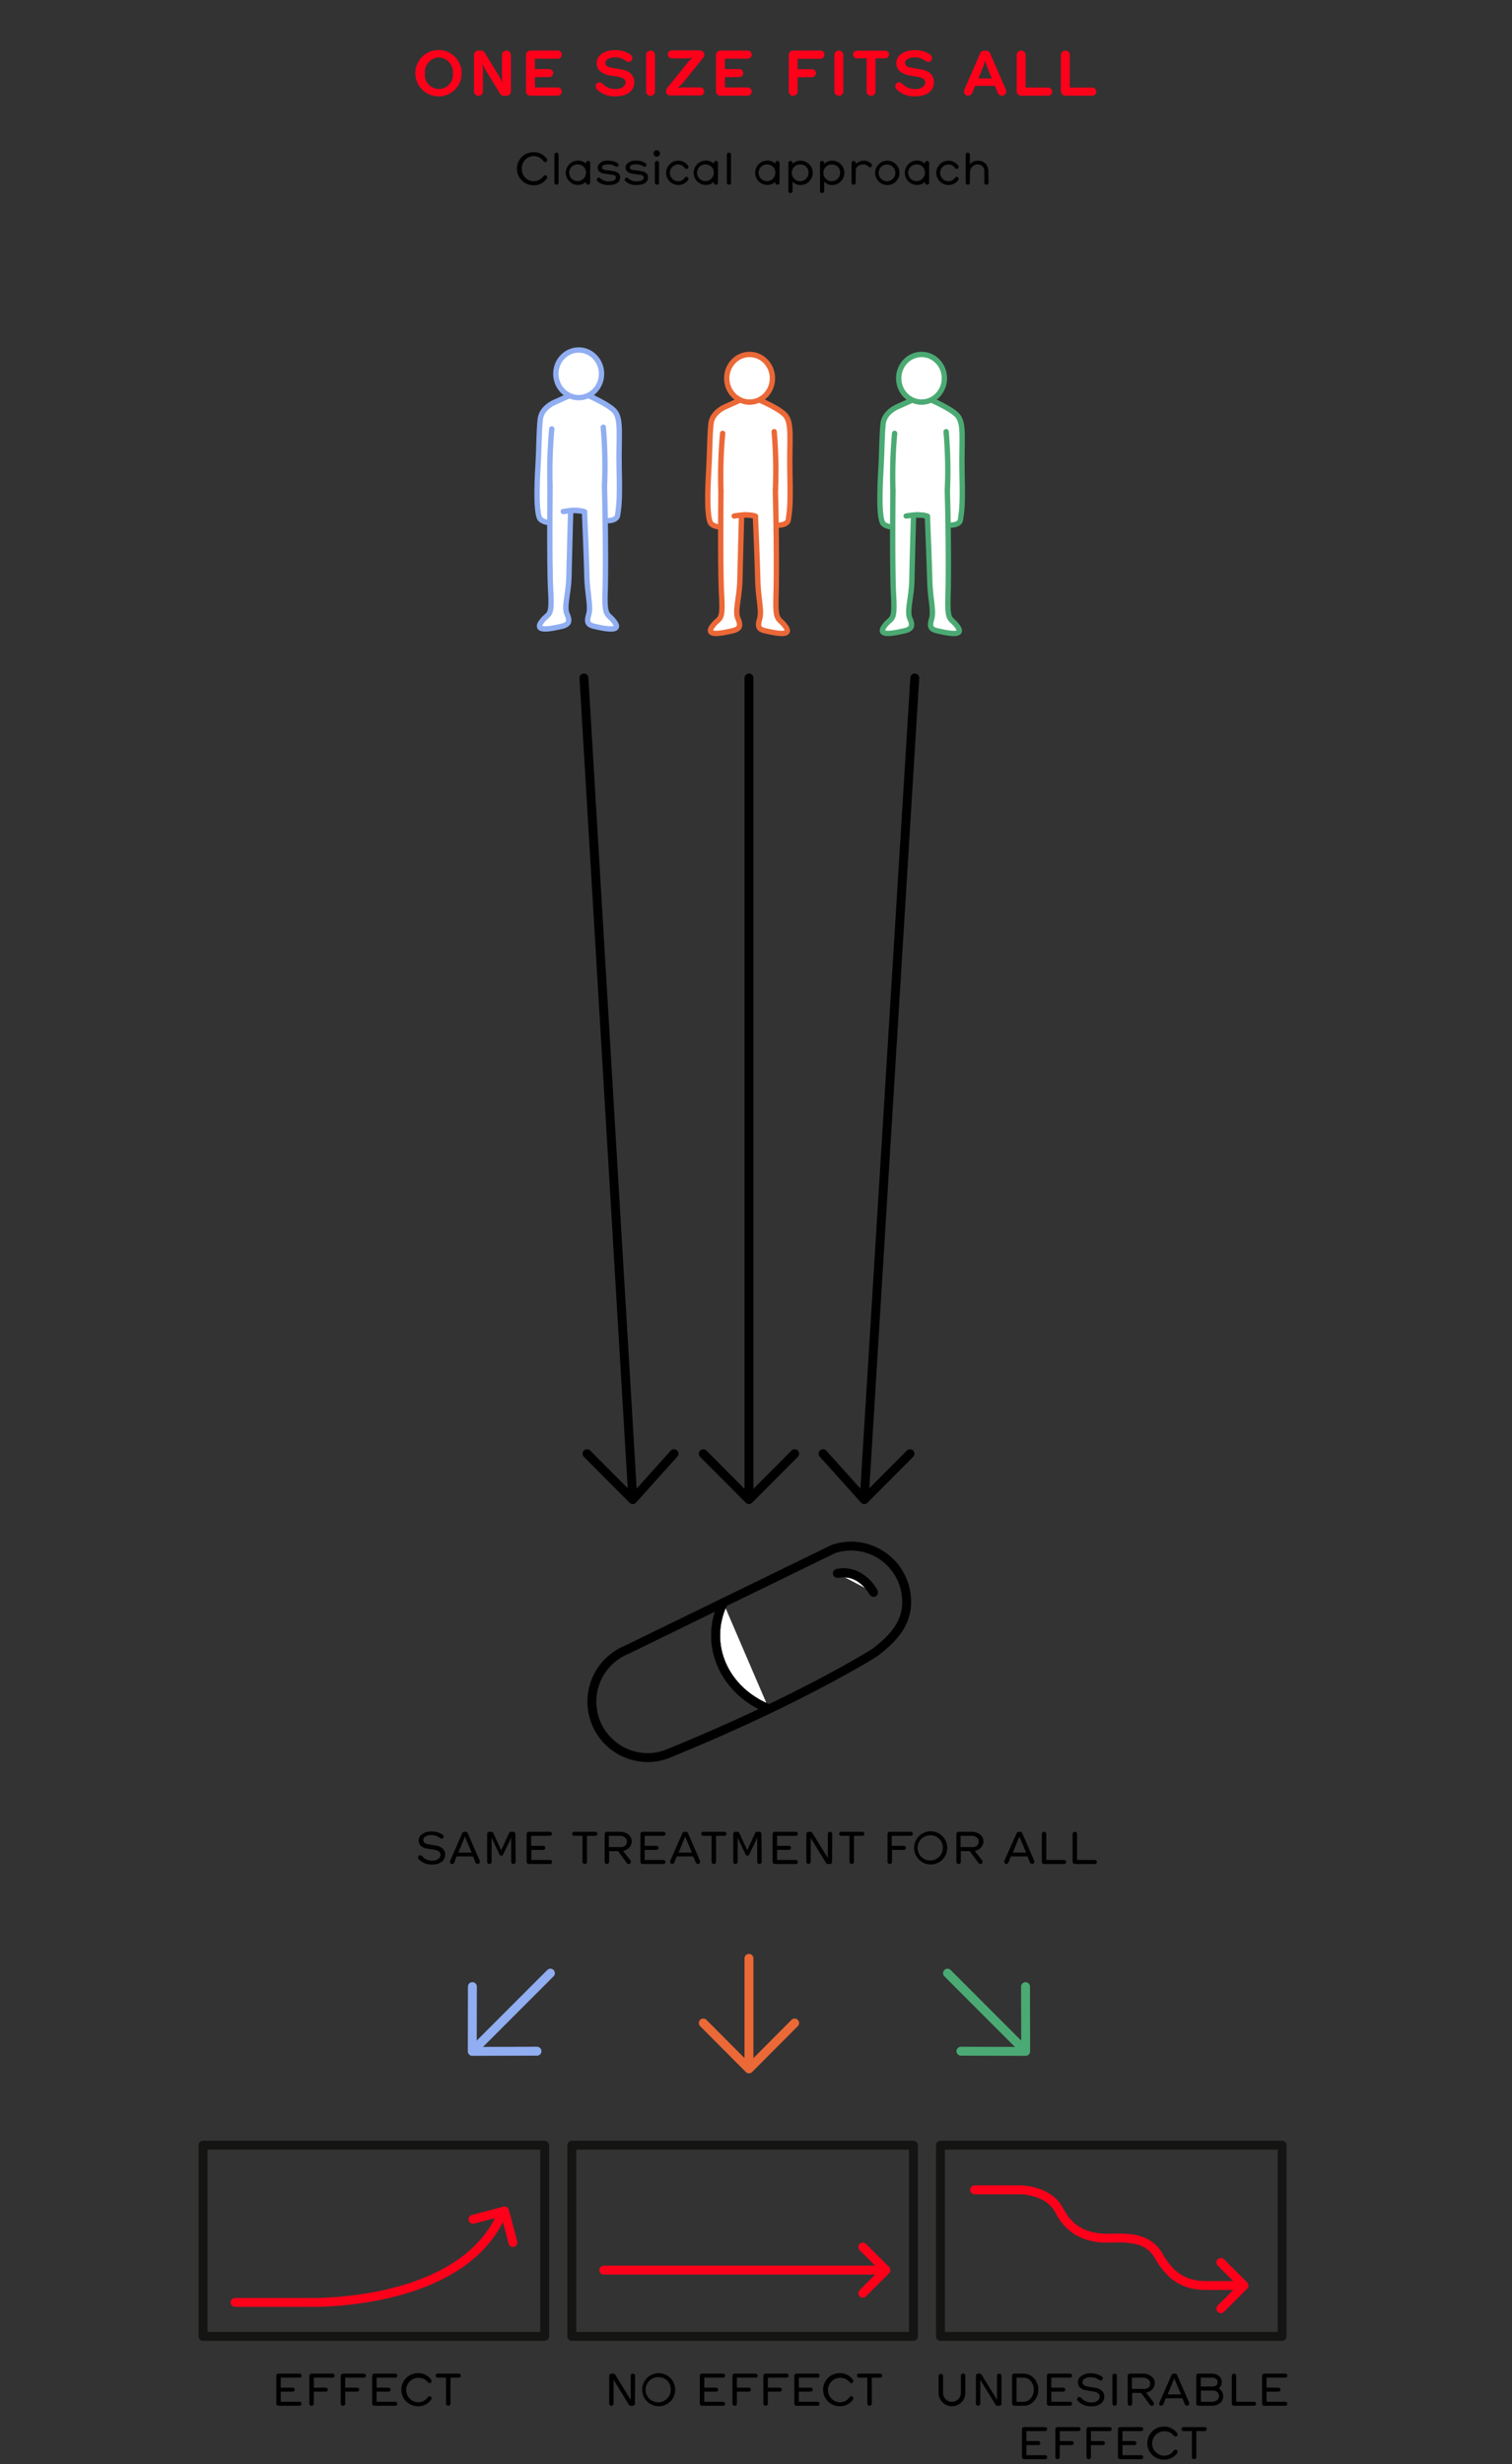 <?xml version="1.0" encoding="UTF-8"?> <svg xmlns="http://www.w3.org/2000/svg" id="Calque_1" data-name="Calque 1" viewBox="0 0 339.56 553.24"><rect x="0" y="0" width="339.56" height="553.24" fill="#333333" stroke="none"/><defs><style>.cls-1,.cls-11,.cls-12,.cls-13,.cls-3,.cls-4,.cls-5,.cls-7,.cls-9{fill:none;}.cls-1,.cls-2{stroke:#000;}.cls-1,.cls-10,.cls-11,.cls-12,.cls-13,.cls-3,.cls-4,.cls-5,.cls-6,.cls-7,.cls-8,.cls-9{stroke-linecap:round;stroke-linejoin:round;}.cls-1,.cls-12,.cls-13,.cls-2,.cls-3,.cls-4,.cls-5{stroke-width:2px;}.cls-10,.cls-2,.cls-6,.cls-8{fill:#fff;}.cls-2{stroke-miterlimit:10;}.cls-3,.cls-8,.cls-9{stroke:#eb6837;}.cls-10,.cls-11,.cls-4{stroke:#4baa73;}.cls-5,.cls-6,.cls-7{stroke:#90aef1;}.cls-10,.cls-11,.cls-6,.cls-7,.cls-8,.cls-9{stroke-width:1.2px;}.cls-12{stroke:#141412;}.cls-13{stroke:#ff001a;}.cls-14{fill:#ff001a;}</style></defs><title>one-size-fits-allPlan de travail 4 copie 18</title><path class="cls-1" d="M149.81,393.8a11.76,11.76,0,0,1-4.08.81,12.57,12.57,0,0,1-5-24.2l46.37-22.6a12.08,12.08,0,0,1,3.73-.68,12.5,12.5,0,0,1,12.78,12.22c.14,5.17-3.05,8.56-7.22,11.73C196.39,371.08,179.3,381.86,149.81,393.8Z"></path><path class="cls-2" d="M172.68,383.68c-10.13-4.08-14.72-14.49-10.26-23.86"></path><path class="cls-1" d="M172.68,383.68c-10.13-4.08-14.72-14.49-10.26-23.86"></path><path class="cls-2" d="M196.18,357.53s-2.7-5.33-8.13-4.27"></path><path class="cls-1" d="M196.18,357.53s-2.7-5.33-8.13-4.27"></path><polyline class="cls-3" points="157.94 454.2 168.2 464.5 178.46 454.2"></polyline><line class="cls-3" x1="168.2" y1="439.68" x2="168.2" y2="464.15"></line><polyline class="cls-4" points="215.8 460.53 230.34 460.57 230.31 446.03"></polyline><line class="cls-4" x1="212.79" y1="443.01" x2="230.09" y2="460.32"></line><polyline class="cls-5" points="120.6 460.53 106.06 460.57 106.09 446.03"></polyline><line class="cls-5" x1="123.61" y1="443.01" x2="106.31" y2="460.32"></line><polyline class="cls-1" points="157.94 326.38 168.2 336.69 178.46 326.38"></polyline><line class="cls-1" x1="168.2" y1="152.22" x2="168.2" y2="336.33"></line><polyline class="cls-1" points="131.84 326.38 142.1 336.69 151.36 326.38"></polyline><line class="cls-1" x1="131.14" y1="152.22" x2="142.1" y2="336.33"></line><polyline class="cls-1" points="184.84 326.38 194.1 336.69 204.36 326.38"></polyline><line class="cls-1" x1="205.44" y1="152.22" x2="194.1" y2="336.33"></line><path class="cls-6" d="M130,87.87l-5.13,2.31s-3.27,1.17-3.55,4-.27,6.28-.43,9.17-.68,10.89.3,13c0,0,.4.84,2.21,1l6.41-4.4,5.71,3.95s3,.31,3.18-1.23.55-2.31.36-10.08.6-11.51-1.1-13.35S130,87.87,130,87.87Z"></path><path class="cls-7" d="M123.53,109.3a109,109,0,0,1,.38-13m11.86,12.47a101.73,101.73,0,0,0-.29-12.85"></path><path class="cls-6" d="M123.53,109.18c0,.09-.19,17.54.15,23.6.35,6.21-.5,4.55-2.15,6.92s2.72,1.34,4.52.94,2-1.17,1.28-2.8.38-4.8.45-8.53.38-14.67.38-14.67a8.56,8.56,0,0,1,3.11.27s.45,10.67.53,14.4.92,6.85.45,8.53-.5,2.4,1.29,2.8,6.24,1.46,4.51-.94c-1.6-2.22-2.34-.8-2.15-6.92s0-18.74-.14-23.1c0-.29,0-.58,0-.88"></path><path class="cls-7" d="M131.27,114.91s-1.34-.64-4.77-.06"></path><ellipse class="cls-6" cx="129.96" cy="83.93" rx="5.13" ry="5.35"></ellipse><path class="cls-8" d="M168.34,88.87l-5.13,2.31s-3.27,1.17-3.55,4-.27,6.28-.43,9.17-.68,10.89.3,13c0,0,.4.84,2.21,1l6.41-4.4,5.71,3.95s3,.31,3.18-1.23.55-2.31.36-10.08S178,95,176.3,93.16,168.34,88.87,168.34,88.87Z"></path><path class="cls-9" d="M161.91,110.3a105,105,0,0,1,.38-13m11.86,12.47a101.73,101.73,0,0,0-.29-12.85"></path><path class="cls-8" d="M161.91,110.18c0,.09-.19,17.54.15,23.6.35,6.21-.5,4.55-2.15,6.92s2.72,1.34,4.52.94,2-1.17,1.28-2.8.37-4.8.45-8.53.38-14.67.38-14.67a8.56,8.56,0,0,1,3.11.27s.45,10.67.53,14.4.92,6.85.45,8.53-.51,2.4,1.29,2.8,6.24,1.46,4.51-.94c-1.6-2.22-2.34-.8-2.15-6.92s0-18.74-.14-23.1c0-.29,0-.58,0-.88"></path><path class="cls-9" d="M169.65,115.91s-1.34-.64-4.77-.06"></path><ellipse class="cls-8" cx="168.34" cy="84.93" rx="5.13" ry="5.35"></ellipse><path class="cls-10" d="M207,88.87l-5.13,2.31s-3.27,1.17-3.55,4-.27,6.28-.43,9.17-.68,10.89.3,13c0,0,.4.84,2.21,1l6.41-4.4,5.71,3.95s3,.31,3.18-1.23.55-2.31.36-10.08.6-11.51-1.1-13.35S207,88.87,207,88.87Z"></path><path class="cls-11" d="M200.53,110.3a109,109,0,0,1,.38-13m11.86,12.47a101.73,101.73,0,0,0-.29-12.85"></path><path class="cls-10" d="M200.53,110.18c0,.09-.19,17.54.15,23.6.35,6.21-.5,4.55-2.15,6.92s2.72,1.34,4.52.94,2-1.17,1.28-2.8.38-4.8.45-8.53.38-14.67.38-14.67a8.56,8.56,0,0,1,3.11.27s.45,10.67.53,14.4.92,6.85.45,8.53-.5,2.4,1.29,2.8,6.24,1.46,4.51-.94c-1.6-2.22-2.34-.8-2.15-6.92s0-18.74-.14-23.1c0-.29,0-.58,0-.88"></path><path class="cls-11" d="M208.27,115.91s-1.34-.64-4.77-.06"></path><ellipse class="cls-10" cx="206.96" cy="84.93" rx="5.13" ry="5.35"></ellipse><rect class="cls-12" x="45.6" y="481.64" width="76.72" height="42.92"></rect><path class="cls-13" d="M52.79,516.93H69s34,1.19,43.46-19.31"></path><rect class="cls-12" x="211.21" y="481.64" width="76.72" height="42.92"></rect><path class="cls-13" d="M218.88,491.66h10.34s6.35,0,8.71,4.7,6.57,6.15,10.44,6.15,9.21-.68,11.86,4,5.89,6.63,10.6,6.63h7.55"></path><rect class="cls-12" x="128.41" y="481.64" width="76.72" height="42.92"></rect><line class="cls-13" x1="135.59" y1="509.68" x2="197.94" y2="509.68"></line><polyline class="cls-13" points="106.22 498.27 113.31 496.4 115.19 503.49"></polyline><polyline class="cls-13" points="193.77 504.5 198.96 509.68 193.77 514.87"></polyline><polyline class="cls-13" points="274.18 507.96 279.37 513.15 274.18 518.34"></polyline><path class="cls-14" d="M98.56,21.63a5.2,5.2,0,1,1,5.12-5.21A5.15,5.15,0,0,1,98.56,21.63Zm0-8.72a3.25,3.25,0,0,0-3.13,3.51,3.16,3.16,0,1,0,6.27,0A3.25,3.25,0,0,0,98.56,12.91Z"></path><path class="cls-14" d="M114.74,20.51a1,1,0,0,1-1,1h-.57a1,1,0,0,1-.86-.47l-3.19-5.21a11,11,0,0,1-.81-1.61h0a11.79,11.79,0,0,1,.14,1.74v4.56a1,1,0,1,1-2,0V12.35a1,1,0,0,1,1-1H108a.93.93,0,0,1,.85.49l3.2,5.18a12.36,12.36,0,0,1,.81,1.65h0a13.47,13.47,0,0,1-.13-1.77V12.35a1,1,0,0,1,2,0Z"></path><path class="cls-14" d="M125.32,21.49h-6.19a1,1,0,0,1-1-1V12.35a1,1,0,0,1,1-1h6.21a.92.92,0,0,1,0,1.83h-5.21v2.33h3.19a.89.89,0,0,1,.91.89.9.9,0,0,1-.91.91h-3.19v2.33h5.21a.92.92,0,0,1,0,1.83Z"></path><path class="cls-14" d="M138.32,21.62A5.59,5.59,0,0,1,134,20a1,1,0,0,1-.22-.64.85.85,0,0,1,.91-.87.9.9,0,0,1,.65.33,3.92,3.92,0,0,0,3,1.17c1.23,0,2.13-.66,2.13-1.46,0-.62-.39-1.05-1.64-1.29-.55-.1-1.43-.21-2-.32-2-.44-2.84-1.46-2.84-2.73,0-1.52,1.4-2.93,4.19-2.93a5.89,5.89,0,0,1,3.35.95,1,1,0,0,1,.49.86.84.84,0,0,1-.84.82,1.23,1.23,0,0,1-.75-.3,3.82,3.82,0,0,0-2.17-.71c-1.57,0-2.29.61-2.29,1.21s.35.9,1.21,1.08c.52.11,2.05.35,2.44.42,1.75.32,2.83,1.3,2.83,2.87C142.44,20.34,140.94,21.62,138.32,21.62Z"></path><path class="cls-14" d="M145.1,12.35a1,1,0,0,1,1-1,1,1,0,0,1,1,1v8.16a1,1,0,0,1-1,1,1,1,0,0,1-1-1Z"></path><path class="cls-14" d="M153.2,18.79a5.45,5.45,0,0,1-1.09,1l0,0a9,9,0,0,1,1.65-.16h3.49a.9.9,0,1,1,0,1.8H150.5a.91.91,0,0,1-.91-1,1,1,0,0,1,.21-.63l4.71-5.83a5.07,5.07,0,0,1,1.05-1l0,0a8,8,0,0,1-1.61.14h-3.09a.9.9,0,1,1,0-1.8h6.3A1,1,0,0,1,157.9,13Z"></path><path class="cls-14" d="M168,21.49H161.8a1,1,0,0,1-1-1V12.35a1,1,0,0,1,1-1H168a.92.92,0,0,1,0,1.83h-5.21v2.33H166a.89.89,0,0,1,.91.89.9.9,0,0,1-.91.91h-3.19v2.33H168a.92.92,0,0,1,0,1.83Z"></path><path class="cls-14" d="M184.34,13.2h-5.21v2.33h3.19a.9.9,0,0,1,.92.89.91.91,0,0,1-.92.91h-3.19v3.18a1,1,0,1,1-2,0V12.35a1,1,0,0,1,1-1h6.2a.92.92,0,0,1,0,1.83Z"></path><path class="cls-14" d="M187.39,12.35a1,1,0,0,1,1-1,1,1,0,0,1,1,1v8.16a1,1,0,0,1-1,1,1,1,0,0,1-1-1Z"></path><path class="cls-14" d="M198.8,11.37a.86.86,0,1,1,0,1.72h-2.18v7.42a1,1,0,0,1-2,0V13.09h-2.19a.86.86,0,1,1,0-1.72Z"></path><path class="cls-14" d="M205.63,21.62A5.6,5.6,0,0,1,201.29,20a1,1,0,0,1-.22-.64.85.85,0,0,1,.91-.87.9.9,0,0,1,.66.33,3.89,3.89,0,0,0,3,1.17c1.23,0,2.13-.66,2.13-1.46,0-.62-.39-1.05-1.64-1.29-.55-.1-1.43-.21-2-.32-2-.44-2.84-1.46-2.84-2.73,0-1.52,1.4-2.93,4.19-2.93a5.89,5.89,0,0,1,3.35.95,1,1,0,0,1,.49.86.83.83,0,0,1-.84.82,1.23,1.23,0,0,1-.75-.3,3.82,3.82,0,0,0-2.17-.71c-1.57,0-2.29.61-2.29,1.21s.35.9,1.21,1.08c.52.11,2.05.35,2.44.42,1.75.32,2.83,1.3,2.83,2.87C209.75,20.34,208.25,21.62,205.63,21.62Z"></path><path class="cls-14" d="M225.05,21.49a1,1,0,0,1-.94-.6l-.67-1.61H219l-.67,1.61a1,1,0,0,1-.91.6.92.92,0,0,1-.92-.95,1,1,0,0,1,.08-.42l3.52-8.1a1,1,0,0,1,.88-.65h.5a1,1,0,0,1,.89.65l3.53,8.1a1.23,1.23,0,0,1,.07.42A.92.92,0,0,1,225.05,21.49Zm-5.32-3.89h3l-1-2.48a7.83,7.83,0,0,1-.48-1.63h0a7.26,7.26,0,0,1-.49,1.63Z"></path><path class="cls-14" d="M235.27,21.49h-5.94a1,1,0,0,1-1-1V12.35a1,1,0,0,1,2,0v7.31h4.94a.92.92,0,1,1,0,1.83Z"></path><path class="cls-14" d="M245.18,21.49h-5.93a1,1,0,0,1-1-1V12.35a1,1,0,0,1,2,0v7.31h4.94a.92.92,0,1,1,0,1.83Z"></path><path d="M122.44,36.4a.51.51,0,0,1-.4-.22,2.67,2.67,0,0,0-4.85,1.7,2.67,2.67,0,0,0,4.86,1.66.47.47,0,0,1,.38-.19.45.45,0,0,1,.46.46.55.55,0,0,1-.09.29,3.52,3.52,0,0,1-3,1.49,3.71,3.71,0,0,1,0-7.42,3.49,3.49,0,0,1,3,1.51.48.48,0,0,1,.08.26A.45.45,0,0,1,122.44,36.4Z"></path><path d="M125.44,41a.47.47,0,1,1-.94,0V34.74a.47.47,0,0,1,.94,0Z"></path><path d="M132.53,41a.47.47,0,0,1-.94,0v-.18a2.52,2.52,0,0,1-1.79.7,2.73,2.73,0,1,1,0-5.46,2.52,2.52,0,0,1,1.8.7V36.6a.47.47,0,0,1,.47-.47.48.48,0,0,1,.47.47Zm-2.73-4.09a1.88,1.88,0,1,0,1.79,1.87A1.77,1.77,0,0,0,129.8,36.93Z"></path><path d="M138.3,41.25a4.2,4.2,0,0,1-1.69.29,3.44,3.44,0,0,1-2.43-.86.52.52,0,0,1-.15-.33.45.45,0,0,1,.46-.46.51.51,0,0,1,.32.14,2.56,2.56,0,0,0,1.87.68,3,3,0,0,0,1.1-.16.77.77,0,0,0,.54-.67c0-.43-.31-.55-.8-.65-.26,0-1.27-.16-1.56-.2-.89-.12-1.72-.44-1.72-1.43a1.23,1.23,0,0,1,.19-.66,2.39,2.39,0,0,1,2.18-.86,3.63,3.63,0,0,1,2.06.54.47.47,0,0,1,.25.37.44.44,0,0,1-.41.45.77.77,0,0,1-.31-.11,3,3,0,0,0-1.59-.43c-1.24,0-1.42.42-1.42.68,0,.41.37.55,1,.64.31,0,1.15.12,1.48.18.75.15,1.6.41,1.6,1.46A1.51,1.51,0,0,1,138.3,41.25Z"></path><path d="M144.56,41.25a4.2,4.2,0,0,1-1.69.29,3.44,3.44,0,0,1-2.43-.86.58.58,0,0,1-.15-.33.45.45,0,0,1,.46-.46.51.51,0,0,1,.32.14,2.56,2.56,0,0,0,1.87.68,3,3,0,0,0,1.1-.16.77.77,0,0,0,.54-.67c0-.43-.31-.55-.8-.65-.26,0-1.27-.16-1.56-.2-.89-.12-1.72-.44-1.72-1.43a1.23,1.23,0,0,1,.19-.66,2.39,2.39,0,0,1,2.18-.86,3.63,3.63,0,0,1,2.06.54.47.47,0,0,1,.25.37.44.44,0,0,1-.41.45.77.77,0,0,1-.31-.11,3,3,0,0,0-1.59-.43c-1.24,0-1.42.42-1.42.68,0,.41.37.55,1,.64.31,0,1.15.12,1.48.18.75.15,1.6.41,1.6,1.46A1.51,1.51,0,0,1,144.56,41.25Z"></path><path d="M147.5,35.18a.72.72,0,1,1,.72-.72A.73.73,0,0,1,147.5,35.18ZM148,41a.47.47,0,0,1-.94,0V36.6a.47.47,0,0,1,.94,0Z"></path><path d="M154.15,37.92a.46.46,0,0,1-.38-.22,1.75,1.75,0,0,0-1.45-.77,1.88,1.88,0,0,0,0,3.76,1.69,1.69,0,0,0,1.45-.77.44.44,0,0,1,.38-.22.45.45,0,0,1,.45.45.44.44,0,0,1-.09.27,2.66,2.66,0,0,1-2.18,1.12,2.73,2.73,0,1,1,0-5.46,2.67,2.67,0,0,1,2.2,1.12.49.49,0,0,1,.09.28A.46.46,0,0,1,154.15,37.92Z"></path><path d="M161.24,41a.47.47,0,1,1-.94,0v-.18a2.52,2.52,0,0,1-1.79.7,2.73,2.73,0,1,1,0-5.46,2.52,2.52,0,0,1,1.8.7V36.6a.47.47,0,0,1,.47-.47.48.48,0,0,1,.47.47Zm-2.73-4.09a1.88,1.88,0,1,0,1.79,1.87A1.77,1.77,0,0,0,158.51,36.93Z"></path><path d="M164.17,41a.47.47,0,0,1-.94,0V34.74a.47.47,0,0,1,.94,0Z"></path><path d="M175.06,41a.47.47,0,1,1-.94,0v-.18a2.52,2.52,0,0,1-1.79.7,2.73,2.73,0,1,1,0-5.46,2.52,2.52,0,0,1,1.8.7V36.6a.47.47,0,0,1,.47-.47.48.48,0,0,1,.47.47Zm-2.73-4.09a1.88,1.88,0,1,0,1.79,1.87A1.77,1.77,0,0,0,172.33,36.93Z"></path><path d="M179.79,41.54a2.36,2.36,0,0,1-1.8-.76v2.1a.47.47,0,1,1-.94,0V36.6a.47.47,0,1,1,.94,0v.21a2.44,2.44,0,0,1,1.8-.73,2.73,2.73,0,1,1,0,5.46Zm0-4.61a1.88,1.88,0,1,0,1.78,1.87A1.77,1.77,0,0,0,179.8,36.93Z"></path><path d="M186.89,41.54a2.36,2.36,0,0,1-1.8-.76v2.1a.47.47,0,0,1-.94,0V36.6a.47.47,0,0,1,.94,0v.21a2.44,2.44,0,0,1,1.8-.73,2.73,2.73,0,1,1,0,5.46Zm0-4.61a1.88,1.88,0,1,0,1.78,1.87A1.77,1.77,0,0,0,186.9,36.93Z"></path><path d="M195.39,37.56a.43.43,0,0,1-.37-.19,1.43,1.43,0,0,0-1.17-.44,2,2,0,0,0-1.15.35,1.24,1.24,0,0,0-.52,1.08V41a.47.47,0,1,1-.94,0V36.6a.47.47,0,1,1,.94,0v.22a2.44,2.44,0,0,1,.7-.47,2.47,2.47,0,0,1,1.15-.27,2.14,2.14,0,0,1,1.67.73.51.51,0,0,1,.12.3A.43.43,0,0,1,195.39,37.56Z"></path><path d="M199.2,41.54A2.73,2.73,0,1,1,202,38.8,2.71,2.71,0,0,1,199.2,41.54Zm0-4.61a1.88,1.88,0,0,0,0,3.76,1.88,1.88,0,0,0,0-3.76Z"></path><path d="M208.66,41a.47.47,0,0,1-.94,0v-.18a2.52,2.52,0,0,1-1.79.7,2.73,2.73,0,1,1,0-5.46,2.52,2.52,0,0,1,1.8.7V36.6a.47.47,0,0,1,.47-.47.48.48,0,0,1,.47.47Zm-2.73-4.09a1.88,1.88,0,1,0,1.79,1.87A1.77,1.77,0,0,0,205.93,36.93Z"></path><path d="M214.84,37.92a.46.46,0,0,1-.38-.22,1.75,1.75,0,0,0-1.45-.77,1.88,1.88,0,0,0,0,3.76,1.69,1.69,0,0,0,1.45-.77.44.44,0,0,1,.38-.22.45.45,0,0,1,.45.45.44.44,0,0,1-.09.27A2.66,2.66,0,0,1,213,41.54a2.73,2.73,0,1,1,0-5.46,2.67,2.67,0,0,1,2.2,1.12.49.49,0,0,1,.09.28A.46.46,0,0,1,214.84,37.92Z"></path><path d="M222,41a.47.47,0,0,1-.94,0V38.69a2.55,2.55,0,0,0-.12-.89,1.34,1.34,0,0,0-1.37-.87,1.68,1.68,0,0,0-1.46.77,2,2,0,0,0-.3,1.07V41a.47.47,0,0,1-.94,0V34.74a.47.47,0,0,1,.94,0v2.17a2.24,2.24,0,0,1,1.79-.83,2.32,2.32,0,0,1,2,1,3.17,3.17,0,0,1,.36,1.63Z"></path><path d="M67.26,540.14H62.54a.5.5,0,0,1-.49-.5v-6.22a.5.5,0,0,1,.49-.5h4.72a.45.45,0,0,1,0,.9H63.05v2.25h2.68a.45.45,0,1,1,0,.9H63.05v2.27h4.21a.45.45,0,1,1,0,.9Z"></path><path d="M74.69,533.82H70.48v2.25h2.68a.45.45,0,1,1,0,.9H70.48v2.67a.5.5,0,0,1-1,0v-6.22a.5.5,0,0,1,.49-.5h4.72a.45.45,0,1,1,0,.9Z"></path><path d="M81.74,533.82H77.53v2.25h2.68a.45.45,0,1,1,0,.9H77.53v2.67a.5.5,0,0,1-1,0v-6.22a.5.5,0,0,1,.49-.5h4.72a.45.45,0,1,1,0,.9Z"></path><path d="M88.79,540.14H84.07a.5.5,0,0,1-.49-.5v-6.22a.5.5,0,0,1,.49-.5h4.72a.45.45,0,0,1,0,.9H84.58v2.25h2.68a.45.45,0,1,1,0,.9H84.58v2.27h4.21a.45.45,0,1,1,0,.9Z"></path><path d="M96.48,535.05a.51.51,0,0,1-.4-.22,2.75,2.75,0,1,0-2.2,4.52,2.57,2.57,0,0,0,2.21-1.16.47.47,0,0,1,.38-.19.45.45,0,0,1,.46.46.55.55,0,0,1-.09.29,3.51,3.51,0,0,1-3,1.49,3.71,3.71,0,0,1,0-7.42,3.48,3.48,0,0,1,3,1.51.48.48,0,0,1,.08.26A.45.45,0,0,1,96.48,535.05Z"></path><path d="M103.05,533.82h-1.88v5.82a.5.5,0,0,1-1,0v-5.82H98.29a.45.45,0,0,1,0-.9h4.76a.45.45,0,0,1,0,.9Z"></path><path d="M142.6,539.64a.5.5,0,0,1-.5.5h-.45a.49.49,0,0,1-.43-.25l-3.25-5.3a1.41,1.41,0,0,1-.22-.43h0a2.54,2.54,0,0,1,.05.54v4.88a.54.54,0,0,1-.49.56.49.49,0,0,1-.49-.5v-6.22a.5.5,0,0,1,.5-.5h.41a.52.52,0,0,1,.44.25l3.23,5.25a1.88,1.88,0,0,1,.24.48h0a2.86,2.86,0,0,1,0-.56v-4.92a.5.5,0,0,1,.5-.5.5.5,0,0,1,.5.5Z"></path><path d="M148,540.24a3.71,3.71,0,1,1,3.64-3.72A3.7,3.7,0,0,1,148,540.24Zm0-6.53a2.83,2.83,0,1,0,2.64,2.81A2.72,2.72,0,0,0,148,533.71Z"></path><path d="M162.38,540.14h-4.73a.5.5,0,0,1-.49-.5v-6.22a.5.5,0,0,1,.49-.5h4.73a.45.45,0,1,1,0,.9h-4.22v2.25h2.68a.45.45,0,0,1,0,.9h-2.68v2.27h4.22a.45.45,0,1,1,0,.9Z"></path><path d="M169.71,533.82h-4.22v2.25h2.68a.45.45,0,0,1,0,.9h-2.68v2.67a.5.5,0,0,1-1,0v-6.22a.5.5,0,0,1,.49-.5h4.73a.45.45,0,0,1,0,.9Z"></path><path d="M176.66,533.82h-4.22v2.25h2.68a.45.45,0,0,1,0,.9h-2.68v2.67a.5.5,0,0,1-1,0v-6.22a.5.5,0,0,1,.49-.5h4.73a.45.45,0,1,1,0,.9Z"></path><path d="M183.61,540.14h-4.73a.5.5,0,0,1-.49-.5v-6.22a.5.5,0,0,1,.49-.5h4.73a.45.45,0,0,1,0,.9h-4.22v2.25h2.68a.45.45,0,0,1,0,.9h-2.68v2.27h4.22a.45.45,0,0,1,0,.9Z"></path><path d="M191.2,535.05a.51.51,0,0,1-.4-.22,2.75,2.75,0,1,0-2.21,4.52,2.58,2.58,0,0,0,2.22-1.16.47.47,0,0,1,.38-.19.45.45,0,0,1,.46.46.55.55,0,0,1-.09.29,3.52,3.52,0,0,1-3,1.49,3.71,3.71,0,0,1,0-7.42,3.49,3.49,0,0,1,3,1.51.48.48,0,0,1,.08.26A.45.45,0,0,1,191.2,535.05Z"></path><path d="M197.66,533.82h-1.88v5.82a.5.5,0,0,1-1,0v-5.82H192.9a.45.45,0,0,1,0-.9h4.76a.45.45,0,1,1,0,.9Z"></path><path d="M213.79,540.24a3,3,0,0,1-3-3v-3.86a.51.51,0,0,1,1,0v3.86a2,2,0,1,0,4,0v-3.86a.5.5,0,0,1,1,0v3.86A3,3,0,0,1,213.79,540.24Z"></path><path d="M224.91,539.64a.5.5,0,0,1-.5.5H224a.49.49,0,0,1-.43-.25l-3.25-5.3a1.41,1.41,0,0,1-.22-.43h0a2.54,2.54,0,0,1,.05.54v4.88a.54.54,0,0,1-.49.56.49.49,0,0,1-.49-.5v-6.22a.5.5,0,0,1,.5-.5H220a.52.52,0,0,1,.44.25l3.23,5.25a1.88,1.88,0,0,1,.24.48h0a2.86,2.86,0,0,1,0-.56v-4.92a.5.5,0,0,1,.5-.5.5.5,0,0,1,.5.5Z"></path><path d="M232.1,539.2a3,3,0,0,1-2.25.94h-2.07a.5.5,0,0,1-.49-.5v-6.22a.5.5,0,0,1,.49-.5h2.07a3.14,3.14,0,0,1,2.26.94,3.77,3.77,0,0,1,1.08,2.66A3.81,3.81,0,0,1,232.1,539.2Zm-.73-4.74a2.08,2.08,0,0,0-1.52-.64h-1.56v5.42h1.56a2.08,2.08,0,0,0,1.55-.67,3,3,0,0,0,.76-2.05A2.89,2.89,0,0,0,231.37,534.46Z"></path><path d="M240.32,540.14h-4.73a.5.5,0,0,1-.49-.5v-6.22a.5.5,0,0,1,.49-.5h4.73a.45.45,0,1,1,0,.9H236.1v2.25h2.68a.45.45,0,0,1,0,.9H236.1v2.27h4.22a.45.45,0,1,1,0,.9Z"></path><path d="M247.44,539.47a3.26,3.26,0,0,1-2.35.78,3.81,3.81,0,0,1-3-1.18.61.61,0,0,1-.18-.38.51.51,0,0,1,.51-.52.55.55,0,0,1,.42.22,2.92,2.92,0,0,0,2.17,1,2.16,2.16,0,0,0,1.65-.54,1.16,1.16,0,0,0,.3-.77c0-.55-.38-.94-1.24-1.11-.41-.08-1.46-.24-1.69-.28a2.72,2.72,0,0,1-1.44-.58,1.71,1.71,0,0,1-.52-1.29,1.65,1.65,0,0,1,.49-1.14,3.4,3.4,0,0,1,2.48-.83,4.25,4.25,0,0,1,2.31.67.57.57,0,0,1,.32.45.48.48,0,0,1-.47.49.66.66,0,0,1-.37-.14,3.05,3.05,0,0,0-1.8-.59,2.39,2.39,0,0,0-1.69.5.87.87,0,0,0-.26.57c0,.54.31.82,1.1,1l1.72.29a2.73,2.73,0,0,1,1.61.75A1.63,1.63,0,0,1,248,538,2,2,0,0,1,247.44,539.47Z"></path><path d="M250.82,539.64a.5.5,0,0,1-1,0v-6.22a.5.5,0,0,1,1,0Z"></path><path d="M258.69,536.54a2.58,2.58,0,0,1-1.31.65l1.68,2.15a.47.47,0,0,1,.1.3.48.48,0,0,1-.2.4.47.47,0,0,1-.3.1.51.51,0,0,1-.4-.2l-2-2.69h-2v2.39a.5.5,0,0,1-1,0v-6.22a.5.5,0,0,1,.5-.5h2.94a3,3,0,0,1,2.07.77,1.94,1.94,0,0,1,.57,1.38A2.05,2.05,0,0,1,258.69,536.54Zm-.78-2.28a1.8,1.8,0,0,0-1.27-.44H254.2v2.53h2.47A1.7,1.7,0,0,0,258,536a1.21,1.21,0,0,0,.3-.89A1.12,1.12,0,0,0,257.91,534.26Z"></path><path d="M263.1,533.24a.49.49,0,0,1,.44-.32h.38a.48.48,0,0,1,.43.32l2.71,6.21a.65.65,0,0,1,0,.19.5.5,0,0,1-.31.46.43.43,0,0,1-.19,0,.48.48,0,0,1-.47-.3l-.57-1.36h-3.71l-.56,1.36a.48.48,0,0,1-.45.3.43.43,0,0,1-.19,0,.47.47,0,0,1-.29-.45.58.58,0,0,1,.05-.2Zm.61.76-1.48,3.58h3Z"></path><path d="M274.14,539.4a2.92,2.92,0,0,1-2,.74h-3a.5.5,0,0,1-.49-.5v-6.22a.5.5,0,0,1,.5-.5h2.95a2.42,2.42,0,0,1,1.74.62,1.79,1.79,0,0,1,.54,1.3,1.68,1.68,0,0,1-.69,1.38,2,2,0,0,1,1,1.78A1.93,1.93,0,0,1,274.14,539.4Zm-.95-5.23a1.42,1.42,0,0,0-1.08-.35h-2.45v2h2.5c1,0,1.29-.43,1.29-1A.94.94,0,0,0,273.19,534.17Zm-1,2.55h-2.49v2.52h2.45a1.8,1.8,0,0,0,1.29-.46,1.1,1.1,0,0,0,.33-.78C273.73,537.32,273.44,536.72,272.15,536.72Z"></path><path d="M281.66,540.14h-4.54a.5.5,0,0,1-.49-.5v-6.22a.5.5,0,0,1,1,0v5.82h4a.45.45,0,1,1,0,.9Z"></path><path d="M288.65,540.14h-4.73a.5.5,0,0,1-.49-.5v-6.22a.5.5,0,0,1,.49-.5h4.73a.45.45,0,0,1,0,.9h-4.22v2.25h2.68a.45.45,0,1,1,0,.9h-2.68v2.27h4.22a.45.45,0,0,1,0,.9Z"></path><path d="M234.77,552.14H230a.5.5,0,0,1-.49-.5v-6.22a.5.5,0,0,1,.49-.5h4.73a.45.45,0,0,1,0,.9h-4.22v2.25h2.68a.45.45,0,0,1,0,.9h-2.68v2.27h4.22a.45.45,0,1,1,0,.9Z"></path><path d="M242.2,545.82H238v2.25h2.68a.45.45,0,0,1,0,.9H238v2.67a.5.5,0,0,1-1,0v-6.22a.5.5,0,0,1,.49-.5h4.73a.45.45,0,1,1,0,.9Z"></path><path d="M249.25,545.82H245v2.25h2.68a.45.45,0,1,1,0,.9H245v2.67a.5.5,0,0,1-1,0v-6.22a.5.5,0,0,1,.49-.5h4.73a.45.45,0,0,1,0,.9Z"></path><path d="M256.3,552.14h-4.73a.5.5,0,0,1-.49-.5v-6.22a.5.5,0,0,1,.49-.5h4.73a.45.45,0,0,1,0,.9h-4.22v2.25h2.68a.45.45,0,0,1,0,.9h-2.68v2.27h4.22a.45.45,0,0,1,0,.9Z"></path><path d="M264,547.05a.51.51,0,0,1-.4-.22,2.75,2.75,0,1,0-2.21,4.52,2.58,2.58,0,0,0,2.22-1.16A.47.47,0,0,1,264,550a.45.45,0,0,1,.46.46.55.55,0,0,1-.09.29,3.52,3.52,0,0,1-3,1.49,3.71,3.71,0,0,1,0-7.42,3.49,3.49,0,0,1,3,1.51.48.48,0,0,1,.08.26A.45.45,0,0,1,264,547.05Z"></path><path d="M270.55,545.82h-1.88v5.82a.5.5,0,0,1-1,0v-5.82h-1.88a.45.45,0,0,1,0-.9h4.76a.45.45,0,0,1,0,.9Z"></path><path d="M99.4,417.83a3.26,3.26,0,0,1-2.35.78,3.81,3.81,0,0,1-3-1.18.61.61,0,0,1-.18-.38.51.51,0,0,1,.51-.52.55.55,0,0,1,.42.22,2.92,2.92,0,0,0,2.17,1,2.16,2.16,0,0,0,1.65-.54,1.16,1.16,0,0,0,.3-.77c0-.55-.38-.94-1.24-1.11-.41-.08-1.46-.24-1.69-.28a2.72,2.72,0,0,1-1.44-.58,1.72,1.72,0,0,1-.52-1.3,1.65,1.65,0,0,1,.49-1.14,3.4,3.4,0,0,1,2.48-.83,4.25,4.25,0,0,1,2.31.67.57.57,0,0,1,.32.45.48.48,0,0,1-.47.49.66.66,0,0,1-.37-.14A3.05,3.05,0,0,0,97,412a2.39,2.39,0,0,0-1.69.5.87.87,0,0,0-.26.57c0,.54.31.83,1.1,1l1.72.29a2.73,2.73,0,0,1,1.61.75,1.63,1.63,0,0,1,.48,1.22A2,2,0,0,1,99.4,417.83Z"></path><path d="M103.8,411.59a.49.49,0,0,1,.44-.32h.38a.48.48,0,0,1,.43.32l2.71,6.22a.65.65,0,0,1,0,.19.5.5,0,0,1-.31.46.43.43,0,0,1-.19,0,.48.48,0,0,1-.47-.3l-.57-1.36h-3.71L102,418.2a.48.48,0,0,1-.45.3.43.43,0,0,1-.19,0,.47.47,0,0,1-.29-.45.58.58,0,0,1,0-.2Zm.61.76-1.48,3.59h3Z"></path><path d="M115.8,418a.5.5,0,0,1-1,0v-4.87c0-.16,0-.55,0-.7h0a6.36,6.36,0,0,1-.21.62L113,416.36a.41.41,0,0,1-.39.27.42.42,0,0,1-.43-.27l-1.57-3.31a4.86,4.86,0,0,1-.21-.62h0c0,.14,0,.52,0,.7V418a.49.49,0,1,1-1,0v-6.23a.5.5,0,0,1,.5-.5h.45a.45.45,0,0,1,.41.25l1.79,3.89,1.8-3.89a.45.45,0,0,1,.41-.25h.48a.51.51,0,0,1,.5.5Z"></path><path d="M123.5,418.5h-4.73a.5.5,0,0,1-.49-.5v-6.23a.5.5,0,0,1,.49-.5h4.73a.45.45,0,0,1,0,.9h-4.22v2.26H122a.45.45,0,1,1,0,.9h-2.68v2.27h4.22a.45.45,0,1,1,0,.9Z"></path><path d="M133.7,412.17h-1.88V418a.5.5,0,0,1-1,0v-5.83h-1.88a.45.45,0,1,1,0-.9h4.76a.45.45,0,1,1,0,.9Z"></path><path d="M141.22,414.9a2.58,2.58,0,0,1-1.31.65l1.68,2.15a.47.47,0,0,1,.1.3.48.48,0,0,1-.2.4.47.47,0,0,1-.3.1.51.51,0,0,1-.4-.2l-2-2.69h-2V418a.5.5,0,0,1-1,0v-6.23a.5.5,0,0,1,.5-.5h2.94a3,3,0,0,1,2.07.77,2,2,0,0,1,.57,1.39A2.05,2.05,0,0,1,141.22,414.9Zm-.78-2.29a1.8,1.8,0,0,0-1.27-.44h-2.44v2.54h2.47a1.7,1.7,0,0,0,1.29-.39,1.21,1.21,0,0,0,.3-.89A1.13,1.13,0,0,0,140.44,412.61Z"></path><path d="M149,418.5H144.3a.5.5,0,0,1-.49-.5v-6.23a.5.5,0,0,1,.49-.5H149a.45.45,0,0,1,0,.9h-4.22v2.26h2.68a.45.45,0,0,1,0,.9h-2.68v2.27H149a.45.45,0,1,1,0,.9Z"></path><path d="M153.26,411.59a.49.49,0,0,1,.44-.32h.38a.48.48,0,0,1,.43.32l2.71,6.22a.65.65,0,0,1,0,.19.5.5,0,0,1-.31.46.43.43,0,0,1-.19,0,.48.48,0,0,1-.47-.3l-.57-1.36H152l-.56,1.36a.48.48,0,0,1-.45.3.43.43,0,0,1-.19,0,.47.47,0,0,1-.29-.45.58.58,0,0,1,0-.2Zm.61.76-1.48,3.59h3Z"></path><path d="M162.69,412.17h-1.88V418a.5.5,0,0,1-1,0v-5.83h-1.88a.45.45,0,1,1,0-.9h4.76a.45.45,0,0,1,0,.9Z"></path><path d="M171.06,418a.5.5,0,0,1-1,0v-4.87c0-.16,0-.55,0-.7h0a6.36,6.36,0,0,1-.21.62l-1.59,3.31a.41.41,0,0,1-.39.27.42.42,0,0,1-.43-.27l-1.57-3.31a4.86,4.86,0,0,1-.21-.62h0c0,.14,0,.52,0,.7V418a.49.49,0,1,1-1,0v-6.23a.5.5,0,0,1,.5-.5h.45a.45.45,0,0,1,.41.25l1.79,3.89,1.8-3.89a.45.45,0,0,1,.41-.25h.48a.51.51,0,0,1,.5.5Z"></path><path d="M178.76,418.5H174a.5.5,0,0,1-.49-.5v-6.23a.5.5,0,0,1,.49-.5h4.73a.45.45,0,1,1,0,.9h-4.22v2.26h2.68a.45.45,0,0,1,0,.9h-2.68v2.27h4.22a.45.45,0,0,1,0,.9Z"></path><path d="M186.87,418a.5.5,0,0,1-.5.5h-.45a.49.49,0,0,1-.43-.25l-3.25-5.31a1.41,1.41,0,0,1-.22-.43h0a2.54,2.54,0,0,1,.05.54v4.89a.54.54,0,0,1-.49.56.49.49,0,0,1-.49-.5v-6.23a.5.5,0,0,1,.5-.5H182a.52.52,0,0,1,.44.25l3.23,5.26a1.88,1.88,0,0,1,.24.48h0a2.86,2.86,0,0,1,0-.56v-4.93a.5.5,0,0,1,.5-.5.5.5,0,0,1,.5.5Z"></path><path d="M193.66,412.17h-1.88V418a.5.5,0,0,1-1,0v-5.83H188.9a.45.45,0,1,1,0-.9h4.76a.45.45,0,1,1,0,.9Z"></path><path d="M204.49,412.17h-4.22v2.26H203a.45.45,0,0,1,0,.9h-2.68V418a.5.5,0,0,1-1,0v-6.23a.5.5,0,0,1,.49-.5h4.73a.45.45,0,0,1,0,.9Z"></path><path d="M209.09,418.6a3.72,3.72,0,1,1,3.64-3.72A3.7,3.7,0,0,1,209.09,418.6Zm0-6.54a2.83,2.83,0,1,0,2.64,2.82A2.72,2.72,0,0,0,209.09,412.06Z"></path><path d="M220.21,414.9a2.58,2.58,0,0,1-1.31.65l1.68,2.15a.47.47,0,0,1,.1.3.48.48,0,0,1-.2.4.47.47,0,0,1-.3.1.51.51,0,0,1-.4-.2l-2-2.69h-2V418a.5.5,0,0,1-1,0v-6.23a.5.5,0,0,1,.5-.5h2.94a3,3,0,0,1,2.07.77,2,2,0,0,1,.57,1.39A2.05,2.05,0,0,1,220.21,414.9Zm-.78-2.29a1.8,1.8,0,0,0-1.27-.44h-2.44v2.54h2.47a1.7,1.7,0,0,0,1.29-.39,1.21,1.21,0,0,0,.3-.89A1.13,1.13,0,0,0,219.43,412.61Z"></path><path d="M228.32,411.59a.49.49,0,0,1,.44-.32h.38a.48.48,0,0,1,.43.32l2.71,6.22a.65.65,0,0,1,0,.19.5.5,0,0,1-.31.46.43.43,0,0,1-.19,0,.48.48,0,0,1-.47-.3l-.57-1.36h-3.71l-.56,1.36a.48.48,0,0,1-.45.3.43.43,0,0,1-.19,0,.47.47,0,0,1-.29-.45.58.58,0,0,1,0-.2Zm.61.76-1.48,3.59h3Z"></path><path d="M239,418.5h-4.54a.5.5,0,0,1-.49-.5v-6.23a.5.5,0,0,1,1,0v5.83h4a.45.45,0,0,1,0,.9Z"></path><path d="M245.91,418.5h-4.54a.5.5,0,0,1-.49-.5v-6.23a.5.5,0,0,1,1,0v5.83h4a.45.45,0,0,1,0,.9Z"></path></svg> 